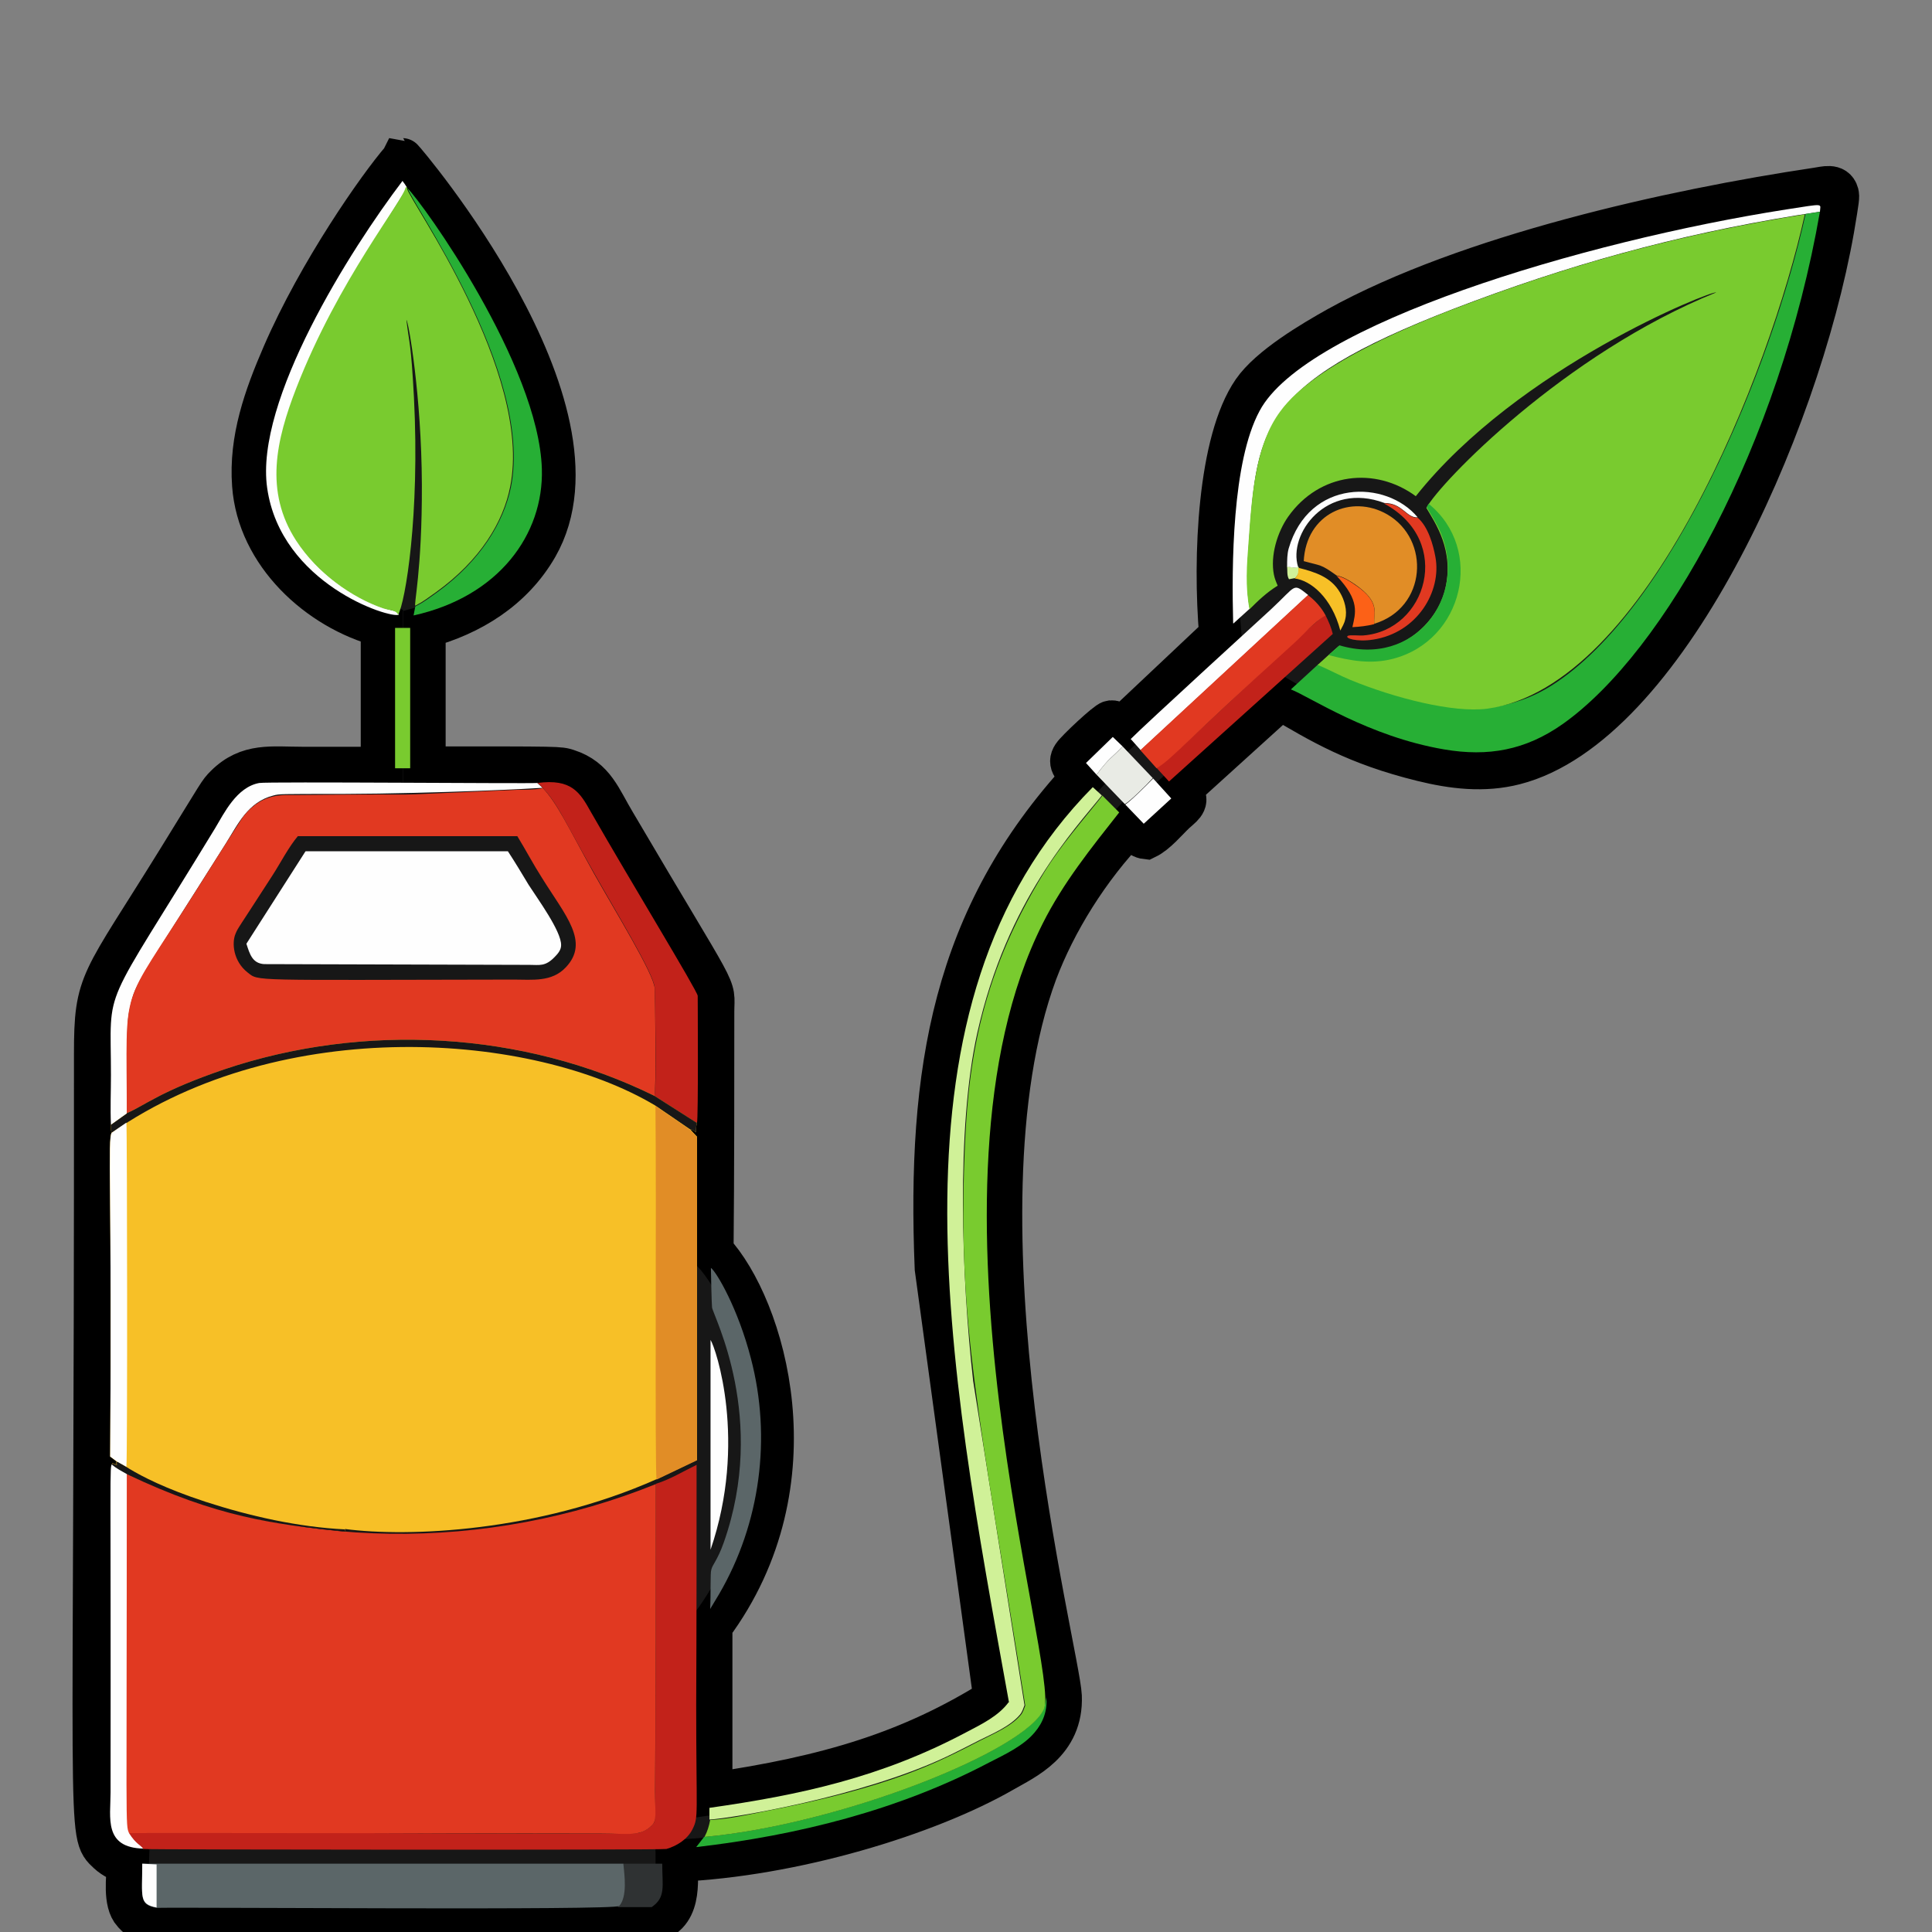 <?xml version="1.0" encoding="UTF-8"?>
<svg id="Capa_1" xmlns="http://www.w3.org/2000/svg" xmlns:xlink="http://www.w3.org/1999/xlink" version="1.1" viewBox="0 0 512 512">
  <rect x="0" y="0" width="512" height="512" fill="#808080" stroke="none"/>
  <!-- Generator: Adobe Illustrator 29.2.1, SVG Export Plug-In . SVG Version: 2.1.0 Build 116)  -->
  <defs>
    <style>
      .st0 {
        fill: #fc6117;
      }

      .st1 {
        fill: #2f3233;
      }

      .st2 {
        fill: #e13921;
      }

      .st3 {
        stroke: #000;
        stroke-miterlimit: 10;
        stroke-width: 11.2px;
      }

      .st3, .st4 {
        fill: #171717;
      }

      .st5 {
        fill: #27af35;
      }

      .st6 {
        fill: #79cb2f;
      }

      .st7 {
        fill: #c2221a;
      }

      .st8 {
        fill: #e9ebe5;
      }

      .st9 {
        fill: #fefefe;
      }

      .st10 {
        fill: #f7c027;
      }

      .st11 {
        fill: #d0f198;
      }

      .st12 {
        fill: #5b6668;
      }

      .st13 {
        fill: #e18d26;
      }
    </style>
  </defs>
  <path class="st3" d="M106.6,42.2c.2,0,56.6,66.1,35.7,102.6-6.5,11.3-17.5,18.1-29.8,21.4v37.2c36.9,0,35.6,0,37.9.7,7.1,2.3,8.7,7.7,12.5,14,28.7,48.8,26.1,42,26.1,50.1,0,17.8,0,43.2-.2,63.4,13.6,14.6,28,61.2-.3,99.3v44.5c31-4.5,52.9-11.1,75.1-25l-15.6-114.3c-2.1-52.3,4.6-93,38.8-130.1-2.1-2.6-3.8-3.6-2.4-5.7.9-1.4,9-9,10-9.1,1.3-.1,2.1.9,3,1.7l26-24.5c-1.8-21-.4-51.5,8.7-64.7,4.4-6.4,15.7-13.1,22.5-16.9,34.4-19,88.1-31,126.9-36.8,2.1-.3,4.8-1.2,5.5,1.3.2.9.2,1.1-1.2,9.4-9.4,53.2-44.9,131.6-84.4,141.7-8.2,2.1-16.4,1.1-24.5-.9-17.5-4.3-26.9-10-37.6-16.3l-26.7,24.2,1.1,1.3c1.3,2-.7,3.1-2.4,4.7-2.2,2.1-4.9,5.4-7.6,6.7-1.8-.2-3.1-2.1-4.3-3.4-11,11.4-19.8,25.7-24.8,39-24,65,6,180.5,6.5,191.8.5,12.3-9.6,16.6-15.3,19.9-20,11.5-55.6,22.4-86.5,23.7,0,5.4,1.5,15.1-7.5,16.3-1.1.1-40.5.1-40.5.1-95.8,0-92.1,1.3-95.9-2.6-2.6-2.8-1.6-9.4-1.5-13-1.8-.7-3.7-1.5-5.2-2.9-5.7-5.4-3.4,0-3.5-211.6,0-19.7,1.5-18.3,21.9-51.3,11.5-18.6,10.9-18,12.7-19.8,6-6,12.2-4.8,20.3-4.8,7,0,14.1,0,21.1,0v-37.6c-16.9-4.5-32.8-19.2-34.1-37.4-.9-12.1,3.1-23.3,7.9-34.4,9.5-22,25.5-44.8,31.5-51.7Z"/>
  <path class="st11" d="M341.1,150.1c.9.1,2.2.6,2.9,0l.2.3c0,1.4,0,1.8-1,2.8l-1.6.3c-.6-.9-.4-2.4-.5-3.4Z"/>
  <path class="st9" d="M294.9,195.3l2.6,2.5c-2.9,3.1-3.4,2.8-6.9,7.5l-2.8-3.1,7.1-6.9Z"/>
  <path class="st0" d="M354.2,152.6c2,.4,3.6,1.5,5.2,2.6,6.6,4.5,4.5,7.6,4.8,10.2-2,.5-3.8.7-5.8.8.8-3.7,2.1-7-4.2-13.6Z"/>
  <path class="st10" d="M344.2,150.5c4.3,1.1,8.5,2.4,10.9,6.5,1.2,2,2,4.8,1.4,7.1-.2,1.1-.8,2-1.3,3-2.3-8.8-7.9-13.3-12.1-13.8,1.1-1.1.9-1.4,1-2.8Z"/>
  <path class="st9" d="M305.5,206.2l4.9,5.4-7.3,6.7-4.9-5.1c1.1-.6,5.7-5.1,7.4-6.9Z"/>
  <path class="st9" d="M341.1,150.1c0-1.6,0-3.2.4-4.7,5.4-18.6,25.9-18.3,34.2-8.3-3,.2-4-3.8-8.8-3.8-15.5-5.8-25.6,8.3-22.9,16.9-.7.5-2.1,0-2.9,0Z"/>
  <path class="st1" d="M165.2,493.9h10.3c0,6,1,8.9-2.8,11.5h-9c2.5-2.8,1.8-7.5,1.4-11.5Z"/>
  <path class="st8" d="M297.5,197.8l8,8.4c-1.6,1.8-6.2,6.3-7.4,6.9l-7.5-7.8c3.5-4.7,4-4.3,6.9-7.5Z"/>
  <path class="st2" d="M366.9,133.4c4.8,0,5.8,4,8.8,3.8,2.8,2.4,4.1,7.2,4.7,10.4,1.7,9.1-4.8,20.1-16.5,21.9-4.4.7-7.7-.4-6.7-1,.5-.3,3.4,0,4.1-.1,16.7-1.3,24-24.9,5.6-34.9Z"/>
  <path class="st6" d="M104.7,166.4h4v37.2h-4v-37.2h0Z"/>
  <path class="st9" d="M188.3,355.1c1.4,2.1,9.8,27,0,55.6v-55.6Z"/>
  <path class="st9" d="M299.6,195.9c3.2-3.3,37.2-34.4,37.2-34.4,7-6.5,5.7-7.1,9.9-3.8l-44.4,41.1-2.6-2.9Z"/>
  <path class="st5" d="M277.3,449.7c.3,3.6-.8,6.7-3.1,9.4-3,3.6-8,5.9-12.1,8-23.9,12.6-50.8,19.3-77.6,22.4l2.1-2.7c35.5-3.2,85.4-22.7,90-34,.4-.9.5-2.1.7-3.1Z"/>
  <path class="st7" d="M351.3,163.1c.8,1.6,1.5,3.2,1.9,4.9l-43.4,39.1-3.3-3.6c4.6-2.8,40.9-38.4,44.7-40.5Z"/>
  <path class="st9" d="M106.7,48c.4.5.8,1.1,1.1,1.6-.3,2.2-32.3,46.5-34.1,72.8-1.2,16.5,8.6,29.5,23.4,36.8,7.1,3.5,7.9,2,8.6,3.7-2.4,1.1-31.3-8.2-34.9-33.6-3.3-23.1,22-63.1,35.9-81.4Z"/>
  <path class="st2" d="M346.6,157.7c1.9,1.4,3.6,3.3,4.7,5.4-3,1.7-5.7,4.9-8.2,7.2-29.6,26.8-32.3,30.7-36.6,33.3l-4.3-4.8,44.4-41.1Z"/>
  <path class="st12" d="M188.4,336c1.5,1.1,7.2,10.8,10.6,24,5.5,21,2.5,43.7-8.4,62.4l-2.4,4c.2-4,0-9.6.3-10.4.3-1.4,1.6-2.4,3.3-7.2,11.6-32.9-2.7-59.9-3.1-62.3-.1-.7-.3-9.3-.3-10.5Z"/>
  <path class="st9" d="M38.1,489.9c-10.7-.2-8.8-8.2-8.8-14.9.1-87-.3-86.2.4-87,1.2,1,2.7,1.8,4.1,2.6v92.7c.3,4.1,3.5,5.4,4.3,6.7Z"/>
  <path class="st13" d="M345.5,148.8c.6-12.8,12.7-17.9,22.1-12.5,11.6,6.7,10.5,24.8-3.4,29-.3-2.9,1.9-5.6-5.2-10.5-1.5-1-3.1-2-4.8-2.3-4.3-3.1-4.1-2.5-8.7-3.8Z"/>
  <path class="st9" d="M29.4,298.1c-.2-4.4,0-8.8,0-13.2,0-24.9-3.1-15,27.6-65.4,2.4-4,5.7-10.9,11.7-12,2-.4,71.6.2,73.7,0,1.7,1.6,1.5,1.3,1.2,1.3-.9.1-27.1,1.5-52.9,1.6-16.9,0-16.6,0-18.2.4-6.8,1.7-9.5,7.7-12.7,12.8-23.2,36.8-23.9,36.7-25.3,43.2-1,4.3-.8,6.5-.8,28.3l-4.2,3Z"/>
  <path class="st5" d="M107.9,49.8c4.1,3.9,34.9,47,35.7,74.5.5,17.3-11.4,33.8-34,38.8.5-2.6.4-2.4.7-2.5,2.3-1.2,3.2-2,5.5-3.6,11.7-8.5,17.7-18.7,19.6-27.9,6.1-30.5-27.1-76.3-27.4-79.3Z"/>
  <path class="st9" d="M326.8,165.2c-.4-15.3-.3-42.8,7-56.3,12.1-22.8,85.4-44.9,139.6-53.4,10.4-1.6,9-1.6,8.9.6-32.6,4.9-61.3,12.4-91.7,23.7-56.7,21.1-57.4,32.7-59.6,63.6-.4,6.4-.9,12.1.2,17.9l-4.3,3.9Z"/>
  <path class="st7" d="M142.4,207.5c9.1-1.2,11.3,2.5,14.2,7.7,10.7,18.7,28.1,47.2,28.3,48.7,0,0,.2,32.9-.2,33.7l-11.3-7.2c.7-1.2.2-26.8.1-28.7-.3-3.8-10.3-20.1-16.2-30.6-8.7-15.3-9.8-19-15-23.8Z"/>
  <path class="st11" d="M267.4,451.2c-16.3-90-34.7-185.1,22.2-242.6l2.4,2.2c-7,8.8-25.1,27.6-33,62.9-5.6,25.2-4.2,64.8-1.1,92.3l13.6,85.9c-.3.8-.6,1.8-1.2,2.5-2.6,3.1-7.2,5-10.8,6.8-3,1.5-6,3.1-9,4.5-22.4,10.5-56.7,16.2-62.5,16.5v-3.1c23.9-3.4,45.4-8,68-20,4-2.1,8.6-4.3,11.3-8Z"/>
  <path class="st12" d="M37.7,493.9h127.5c.3,3.1,1.1,8.7-1.1,11.2-1.1,1.2-112.6.3-122.6.5-4.7-.9-3.8-2.6-3.8-11.6Z"/>
  <path class="st9" d="M37.7,493.9l3.8.2v11.4c-4.7-.9-3.8-2.6-3.8-11.6Z"/>
  <path class="st7" d="M173.9,393.2c3.8-1.2,7.2-3.3,10.7-5,0,21.2,0,42.4-.1,63.6,0,29.6.7,29.6-1,33-1.3,2.6-4.1,4.4-6.9,5.2-1.3.3-137.9.2-138.6,0-.7-1.1-1.9-1.2-3.8-4.2,2.5-.5,131.2.5,134.6,0,2.2-.3,4.5-2.1,4.7-3.3.3-2.3.3-86.4.3-89.2Z"/>
  <path class="st5" d="M482.3,56.1c-10.7,61.6-41,116.6-68.2,135.8-9.8,6.9-19.7,8.7-31.4,6.7-20-3.4-35.5-13.9-40.6-15.9l7.3-6.7c2.3.9,16.8,8.9,34.7,11.3,3.3.4,6.9.8,10.3.3,6.1-.8,11.7-2.7,16.9-6,31.6-20.1,58.2-84.1,67.2-124.9l4-.6Z"/>
  <path class="st6" d="M292.1,210.8l4.5,4.5c-7.4,9.4-14.9,18.7-20.3,29.5-35.5,70.5,4.6,197.8.4,208-4.7,11.3-54.5,30.8-90,34,.8-1.5,1.2-2.9,1.5-4.5,4.5-.2,9.2-1.2,13.6-2.1,35.3-6.8,46.7-13.2,57.9-18.9,3.5-1.8,8.2-3.7,10.8-6.8.6-.7.9-1.7,1.2-2.5-12.4-78.2-17.8-100.5-16.1-145.7.8-21.9,3.2-46.1,21.1-75.1,4.5-7.3,10.2-13.7,15.5-20.4Z"/>
  <path class="st6" d="M107.8,49.7c.1.1.1,0,.1.3.3,2.7,33.4,48.7,27.3,79-1.8,9.2-7.8,19.4-19.6,27.9-2.3,1.6-3.2,2.4-5.5,3.6-.6.3,1.8-9.2,1.7-32.2-.1-23.4-3.6-43.5-4.1-43.5.8,6.7,1.2,5.7,2,20.5,1.6,31.3-2.3,54.4-4.2,57.6-.6-1.3-2.2-1.1-4-1.7-8.2-2.8-17.4-9.3-23-17.9-8.5-13.1-5.3-26.7,0-40.4,11.2-28.9,28.6-50,29-53.3Z"/>
  <path class="st2" d="M143.8,208.8c3.9,4.1,6.6,10.1,13.5,22.5,5.9,10.5,15.9,26.7,16.2,30.6.1,1.9.5,27.5-.1,28.7-41.3-20.3-92.4-19.3-131.5.2-2.8,1.4-5.5,3.2-8.3,4.4,0-35.7-2.2-26.7,17.8-58.3,0,0,12.3-19.5,13-20.4,5.2-6.8,11.2-5.7,14.2-5.8,45.4-.5,12.1.6,58.5-1.4,2.3,0,4.4,0,6.6-.4Z"/>
  <path class="st4" d="M78.9,221.6h58.2c2.2,3.6,4.2,7.4,6.5,11,6.2,10,12.8,17,6.3,23.8-3.7,3.9-8.8,3.2-13.7,3.2-70.7.1-67.5.5-70.6-1.9-3.8-3-4.2-7.8-3.2-10.2.7-1.7.4-.9,9.8-15.5,2.2-3.4,4.2-7.4,6.8-10.5Z"/>
  <path class="st9" d="M81,225.6h53.6c1.9,2.9,3.7,5.9,5.5,8.9,2.3,3.6,8.7,12.3,8.6,16,0,1.2-.8,2.2-1.7,3.1-2.5,2.6-4,2.1-6.7,2.1,0,0-70-.2-70.3-.2-3.1-.2-3.8-2.6-4.7-5.4l15.6-24.4Z"/>
  <path class="st6" d="M331.1,161.3c-1.1-5.9-.7-11.5-.2-17.9.9-13.2,2-25.8,8.4-34.4,9.3-12.8,36.6-23.7,51.2-29.1,27.9-10.4,55.2-17.9,87.8-23.1-9.2,41.6-41.8,125.2-84.1,131-9,1.2-24.6-2.8-36.3-7.6-2.9-1.2-5.8-2.8-8.7-4,3.5-3.2,2.2-2,5.6-5l2.3.7c12.2,3.1,23.2-5.5,25.8-15.4,2.7-10.6-2.7-18.1-4.9-21.9,3.7-6.8,36.5-40.8,76.8-57.1-1-.6-52.4,19.7-79.6,54-10.7-7.9-25.5-6.3-33.8,5.4-2.9,4.1-4.8,10.4-3.8,15.4.2,1,.6,2,1,2.9-2.9,1.8-5.1,3.9-7.5,6.3Z"/>
  <path class="st5" d="M354.9,171c20.1,6,33.9-12.8,27-29.6-1-2.5-2.5-4.7-3.8-7l.5-.9c14.9,12.1,9.2,36.3-9.5,41.1-5.8,1.5-11.3.5-17-1l2.8-2.5Z"/>
  <path class="st2" d="M33.7,390.6c43.5,20.7,95.5,20.7,140.1,2.7,0,26.8,0,54-.2,81.3,0,6.1.5,7.8-.8,9.1-3,3.1-6.4,2.2-13.4,2.2,0,0-124.4-.2-125.2-.1-1-2.4-.6,0-.6-95.2Z"/>
  <path class="st10" d="M33.6,295c4.9-2.1,8.8-5.8,25.8-11.6,36.8-12.4,79.1-10.2,114,7l11.3,7.2c-.2.8-.2,1-.3,2.5-.6-.5-.7-.7-1.5-.8l1.8,1.9v85.7l-10.7,5.1c-31.5,14-65.8,15.4-82.6,13.2l.2.6c-8.8-.9-17.6-1.8-26.3-3.9-11.4-2.7-30.8-9.8-35.7-14,.3-.1.3-.2.6,0,1.2.4.4.3.7-.6l-1.7-1.3c.5-70.2-.7-84.2.4-85.8-.3-.7-.2-1.4-.2-2.1l4.2-3Z"/>
  <path class="st4" d="M29.7,388c.3-.1.3-.2.6,0,.7.3,0,.1.7.2-.6-3,1.8,2.7,23.5,9.8,11.7,3.8,24.6,6.7,36.9,7.3l.2.6c-19-1.9-34.2-3.9-57.9-15.2-1.4-.8-2.8-1.5-4.1-2.6Z"/>
  <path class="st4" d="M33.6,295c4.9-2.1,8.8-5.8,25.8-11.6,36.8-12.4,79.1-10.2,114,7l11.3,7.2c-.2.8-.2,1-.3,2.5-.6-.5-.7-.7-1.5-.8l-9.2-6.3c-32.6-19.5-98.8-24.3-144.1,7.2-.3-.7-.2-1.4-.2-2.1l4.2-3Z"/>
  <path class="st9" d="M33.5,297.5c.2,1.7.3,88.8,0,91.2-3.1-1.7-2.1-1.1-4.3-2.7.5-70.2-.7-84.2.4-85.8l3.9-2.7Z"/>
  <path class="st13" d="M173.7,293.1c10.7,7.3,8.5,5.7,11,8.2v85.7l-10.7,5.1c-.5-2.8,0-74.9-.3-99Z"/>
</svg>